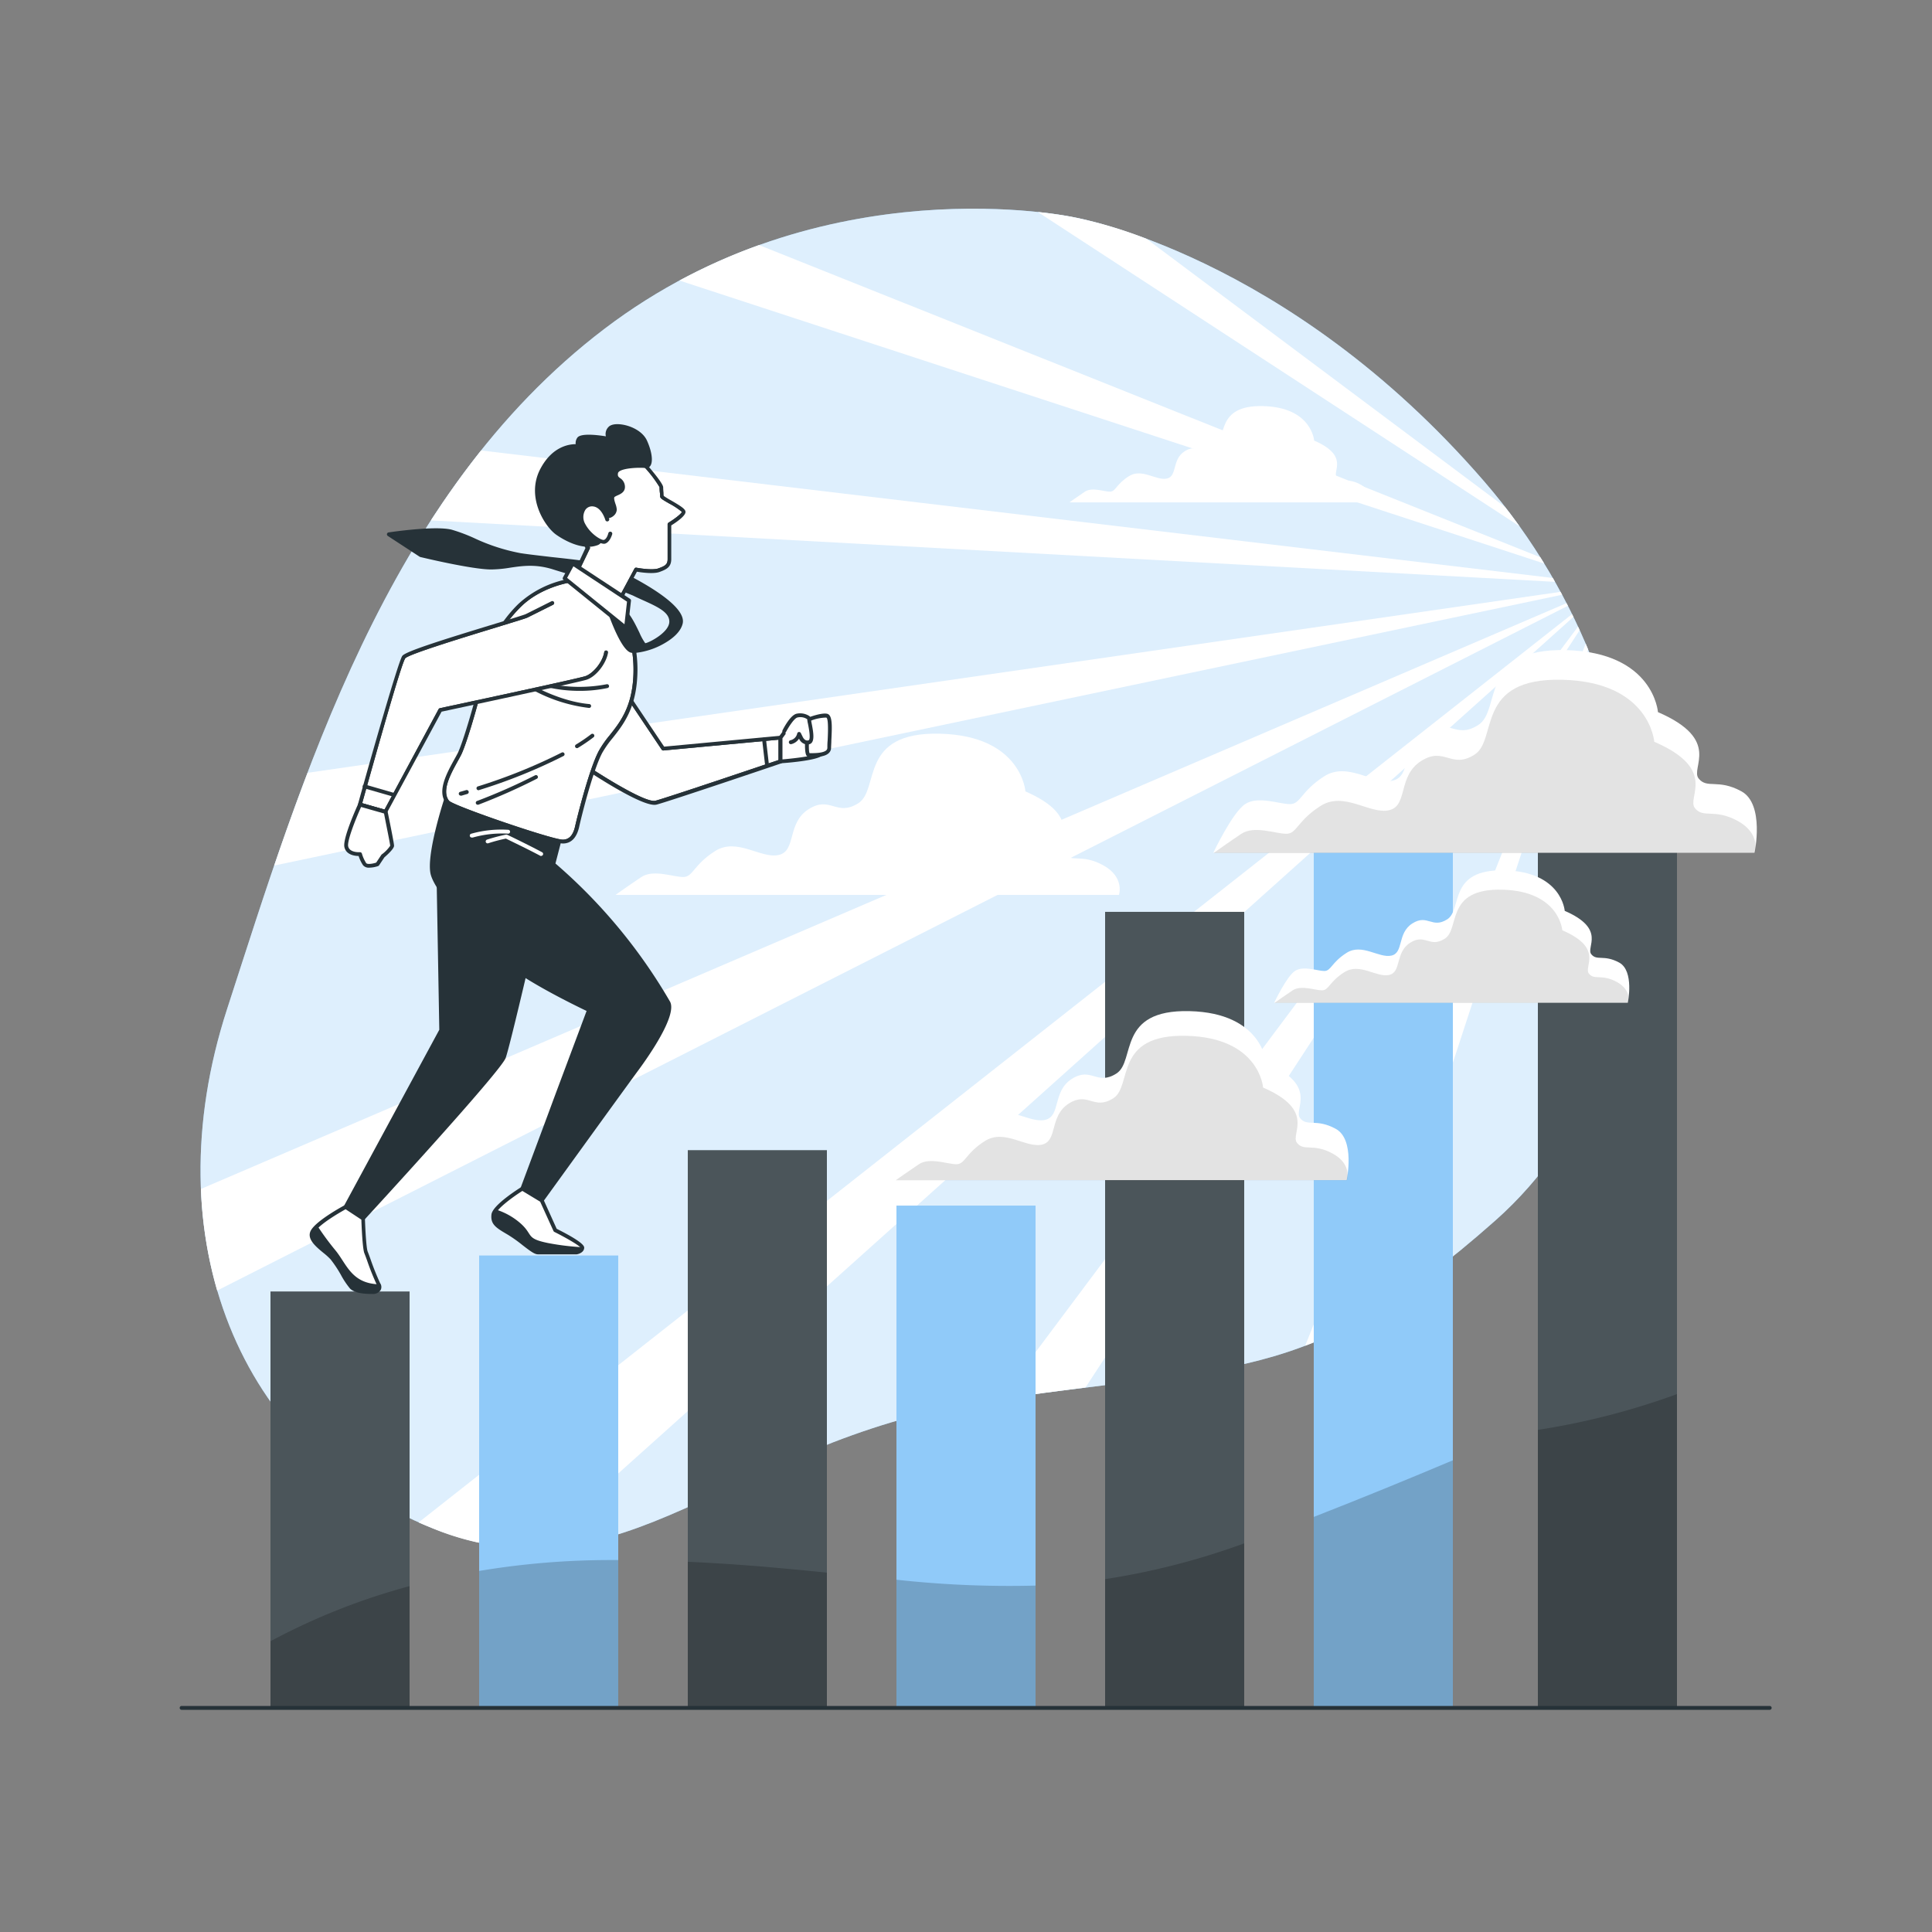 <svg xmlns="http://www.w3.org/2000/svg" xmlns:xlink="http://www.w3.org/1999/xlink" viewBox="0 0 500 500"><rect x="0" y="0" width="500" height="500" fill="#808080" stroke="none"/><defs><clipPath id="freepik--clip-path--inject-48"><path d="M156.25,170.76l15.41,23L202,190.91v6.16s-28.69,9.73-32.25,10.67-21.1-11.14-21.1-11.14S146.53,179.29,156.25,170.76Z" style="fill:#fff"></path></clipPath><clipPath id="freepik--clip-path-2--inject-48"><path d="M143,156.06l-6.64,3.31c-1.42.72-30.59,9-31.77,10.67s-11.38,38.18-11.38,38.18l6.64,1.9L114,183.8s35.57-7.59,37.7-8.3,4.74-3.8,5.22-6.64" style="fill:#fff"></path></clipPath><clipPath id="freepik--clip-path-3--inject-48"><path d="M113.44,224.37l.75,42.25L89.44,312.37l4.5,3s35.25-38.25,36.5-41.75,8.5-35,8.5-35,2.5-10.25-1.75-15.75S118.69,213.12,113.44,224.37Z" style="fill:#263238"></path></clipPath><clipPath id="freepik--clip-path-4--inject-48"><path d="M115.69,206.12s-.16.46-.4,1.25c-1.17,3.71-4.38,14.63-3.35,18.75,1.25,5,11.94,15.88,17.75,21.7,5.45,5.45,22.75,13.55,22.75,13.55s-7.5,20-9.25,24.75-8,21.5-8,21.5l5,3s20.75-28.75,25-34.5,9.27-14.15,7.75-16.75c-13.61-23.17-29.75-35.75-29.75-35.75l1.75-6.75Z" style="fill:#263238"></path></clipPath><clipPath id="freepik--clip-path-5--inject-48"><path d="M147.25,150.3a25.9,25.9,0,0,0-12.66,6.25c-5.3,5.13-8.82,12.35-9.14,15.72s-4.87,19.58-6.58,22.93-5.63,9.07-3.05,12.34c1.3,1.64,27.26,10.26,29.83,10.26s3.37-2.4,3.69-3.84,3.52-14.6,6.09-19.41,8.34-8,9-19.24a32.66,32.66,0,0,0-4.65-18.92S152.22,150.14,147.25,150.3Z" style="fill:#fff"></path></clipPath><clipPath id="freepik--clip-path-6--inject-48"><path d="M167.14,120.63s4,4.65,4,5.46.16,1.92.16,2.4,5.62,3,5.62,4-3.69,3.21-3.69,3.21v9c0,1.76-1,2.24-2.73,2.88s-5.93-.16-5.93-.16l-4.81,9-10.74-8,3-6.57-1-1.92s-5.29-3-4.17-8,5.29-5.61,6.58-7.54,3.36-6.25,5.29-6.89S167.14,120.63,167.14,120.63Z" style="fill:#fff"></path></clipPath><clipPath id="freepik--clip-path-7--inject-48"><path d="M169.35,208.29c-4.47,0-19.24-10.08-21-11.28a.51.51,0,0,1-.22-.35c-.08-.72-2-17.67,7.76-26.28a.49.49,0,0,1,.74.1l15.25,22.75L202,190.41a.52.52,0,0,1,.39.13.51.51,0,0,1,.16.37v6.16a.51.51,0,0,1-.34.48c-1.17.4-28.75,9.74-32.28,10.68A2.23,2.23,0,0,1,169.35,208.29Zm-20.22-12c7,4.8,18.08,11.58,20.5,10.94,3.29-.88,28.63-9.45,31.88-10.54v-5.26l-29.8,2.79a.49.49,0,0,1-.47-.22l-15.09-22.51C147.79,179.38,148.94,194.33,149.13,196.32Z" style="fill:#263238;clip-path:url(#freepik--clip-path--inject-48)"></path></clipPath><clipPath id="freepik--clip-path-8--inject-48"><path d="M93.94,315.87a.57.57,0,0,1-.28-.08l-4.5-3a.52.52,0,0,1-.16-.66l24.69-45.63-.75-42.12a.54.54,0,0,1,0-.22,12,12,0,0,1,9.93-7.27c5.93-.66,12.12,2.37,14.67,5.67,4.35,5.63,1.95,15.75,1.84,16.18-.29,1.28-7.27,31.56-8.51,35.05s-35.16,40.35-36.6,41.92A.5.5,0,0,1,93.94,315.87Zm-3.85-3.66,3.77,2.51c10-10.85,35.12-38.5,36.11-41.27,1.22-3.43,8.41-34.63,8.48-34.94,0-.11,2.39-10.09-1.66-15.33-2.33-3-8.26-5.91-13.77-5.3a11,11,0,0,0-9.08,6.6l.75,42.13a.54.54,0,0,1-.06.25Z" style="fill:#263238;clip-path:url(#freepik--clip-path-3--inject-48)"></path></clipPath><clipPath id="freepik--clip-path-9--inject-48"><path d="M140.19,311.12a.48.48,0,0,1-.26-.07l-5-3a.49.49,0,0,1-.21-.6s6.25-16.75,8-21.5c1.59-4.31,8-21.38,9.09-24.32-2.74-1.3-17.43-8.42-22.47-13.46-7.7-7.7-16.69-17.15-17.89-21.93-1-4.17,2-14.69,3.36-19l.4-1.26a.53.53,0,0,1,.26-.29.48.48,0,0,1,.39,0l29.25,10.75a.5.5,0,0,1,.31.6l-1.67,6.43a139.74,139.74,0,0,1,29.62,35.69c2.11,3.59-6.11,15-7.78,17.3-4.2,5.68-24.79,34.21-25,34.49A.48.48,0,0,1,140.19,311.12Zm-4.39-3.71,4.25,2.55c2.45-3.4,20.8-28.81,24.74-34.14,4.77-6.45,9-14.09,7.72-16.2C159.1,236.8,143,224.14,142.88,224a.49.49,0,0,1-.18-.52l1.64-6.31L116,206.77q-.09.3-.24.75c-1,3.32-4.35,14.44-3.34,18.48,1.28,5.12,13.16,17,17.62,21.46,5.33,5.33,22.44,13.38,22.61,13.46a.5.5,0,0,1,.26.63c-.08.2-7.52,20.05-9.25,24.74C142.06,290.61,136.75,304.86,135.8,307.41Z" style="fill:#263238;clip-path:url(#freepik--clip-path-4--inject-48)"></path></clipPath><clipPath id="freepik--clip-path-10--inject-48"><path d="M145.65,218.3c-2.52,0-28.73-8.56-30.22-10.45-2.41-3.06.23-7.83,2.15-11.32.32-.57.61-1.09.85-1.56,1.68-3.29,6.21-19.51,6.52-22.75.35-3.74,4.17-11.07,9.29-16a26.2,26.2,0,0,1,12.94-6.39h.06c5.11-.18,12.53,5.95,12.84,6.21a.43.43,0,0,1,.09.1,32.85,32.85,0,0,1,4.74,19.23c-.47,8.24-3.74,12.34-6.36,15.64a26.5,26.5,0,0,0-2.68,3.81c-2.46,4.62-5.57,17.16-6,19.27C149.2,216.88,147.79,218.3,145.65,218.3Zm1.65-67.5c-.5.08-7.42,1.31-12.37,6.11-5.4,5.24-8.69,12.32-9,15.4-.32,3.4-4.85,19.66-6.62,23.11-.25.48-.54,1-.86,1.59-1.79,3.24-4.24,7.69-2.24,10.22,1.11,1.32,26.69,10.07,29.43,10.07,1.64,0,2.68-1.13,3.2-3.45.47-2.14,3.62-14.82,6.14-19.53a26.59,26.59,0,0,1,2.78-4c2.67-3.35,5.69-7.16,6.14-15.08a32.56,32.56,0,0,0-4.52-18.55C158.7,156.17,151.81,150.63,147.3,150.8Z" style="fill:#263238;clip-path:url(#freepik--clip-path-5--inject-48)"></path></clipPath><clipPath id="freepik--clip-path-11--inject-48"><path d="M159.76,156.89a.47.47,0,0,1-.3-.1l-10.74-8a.5.5,0,0,1-.16-.61l2.95-6.35-.79-1.58c-.85-.54-5.36-3.68-4.28-8.48.8-3.5,3-5,4.75-6.13a6.7,6.7,0,0,0,1.9-1.58c.3-.44.64-1,1-1.65,1.29-2.18,2.89-4.89,4.54-5.44,2-.67,7.65,2.59,8.75,3.26a.29.29,0,0,1,.12.1c1.55,1.79,4.13,4.92,4.13,5.78,0,.42.05,1,.1,1.44,0,.31,0,.59.06.8a19.77,19.77,0,0,0,1.85,1.14c2.56,1.48,3.77,2.26,3.77,3,0,1-2.21,2.57-3.69,3.49v8.7c0,2.08-1.21,2.68-3.06,3.35-1.57.57-4.75.11-5.83-.07l-4.64,8.66a.49.49,0,0,1-.33.25Zm-10.12-8.67,10,7.42,4.54-8.46a.49.49,0,0,1,.53-.26c1.13.22,4.33.67,5.67.18,1.74-.63,2.4-1,2.4-2.41v-9a.5.5,0,0,1,.24-.43c1.76-1.07,3.38-2.38,3.45-2.79a18.4,18.4,0,0,0-3.27-2.16c-1.9-1.09-2.35-1.37-2.35-1.84,0-.2,0-.51-.06-.87s-.1-1.06-.1-1.53a32.07,32.07,0,0,0-3.83-5.07c-2.42-1.44-6.62-3.53-7.85-3.12s-2.86,3.07-4,5c-.38.65-.73,1.24-1,1.7a7.34,7.34,0,0,1-2.17,1.85c-1.7,1.13-3.63,2.41-4.33,5.52-1,4.56,3.88,7.44,3.93,7.47a.51.51,0,0,1,.2.21l1,1.93a.5.5,0,0,1,0,.43Zm22.16-19.73h0Zm-.06-.22Z" style="fill:#263238;clip-path:url(#freepik--clip-path-6--inject-48)"></path></clipPath><clipPath id="freepik--clip-path-12--inject-48"><path d="M99.82,210.62l-.14,0L93,208.7a.49.49,0,0,1-.34-.62c1-3.74,10.25-36.64,11.45-38.33.77-1.07,8.73-3.66,24.13-8.35,4-1.22,7.41-2.27,7.83-2.47l6.64-3.32a.49.49,0,0,1,.67.22.5.5,0,0,1-.23.67l-6.64,3.32c-.46.23-3.05,1-8,2.53-7.92,2.42-22.66,6.92-23.61,8s-7.08,22.9-11.17,37.53l5.78,1.65,14-26a.49.49,0,0,1,.34-.25c.35-.08,35.56-7.59,37.64-8.29,1.88-.62,4.43-3.49,4.89-6.24a.48.48,0,0,1,.57-.41.49.49,0,0,1,.41.57c-.48,2.87-3.12,6.22-5.55,7-2.07.69-34.22,7.56-37.53,8.27l-14.11,26.11A.5.5,0,0,1,99.82,210.62Z" style="fill:#263238;clip-path:url(#freepik--clip-path-2--inject-48)"></path></clipPath></defs><g id="freepik--background-simple--inject-48"><path d="M277.92,56.23S213,42.1,156.43,85.1,78,201.87,58.75,261.2s3.19,114.28,53.08,134.25,76.67-22.32,141.77-32.56,83.87-3.15,133.37-47,48.17-132.25-2.83-191.26S277.92,56.23,277.92,56.23Z" style="fill:#90CAF9"></path><path d="M277.92,56.23S213,42.1,156.43,85.1,78,201.87,58.75,261.2s3.19,114.28,53.08,134.25,76.67-22.32,141.77-32.56,83.87-3.15,133.37-47,48.17-132.25-2.83-191.26S277.92,56.23,277.92,56.23Z" style="fill:#fff;opacity:0.7"></path></g><g id="freepik--Sunburst--inject-48"><path d="M399.63,145.84c-.33-.54-.67-1.09-1-1.62L196.45,63.42a149.16,149.16,0,0,0-20.61,9.18Z" style="fill:#fff"></path><path d="M402.43,150.58l-.56-1-277.37-33c-4.63,5.81-8.93,11.86-13,18.1Z" style="fill:#fff"></path><path d="M406.84,158.94,108.34,394c1.15.52,2.31,1,3.49,1.48a68.6,68.6,0,0,0,26.49,5.29L407.2,159.66Z" style="fill:#fff"></path><path d="M393.24,136.19c-1.21-1.69-2.47-3.36-3.75-5L296.67,61.78a114.28,114.28,0,0,0-18.75-5.55s-3.41-.74-9.33-1.36Z" style="fill:#fff"></path><path d="M404.27,153.92c-.13-.25-.27-.5-.41-.75L79.61,200c-3.06,8-5.93,16.07-8.64,24Z" style="fill:#fff"></path><path d="M411,168.08c-.21-.49-.41-1-.62-1.48l-72.6,181.68a113.65,113.65,0,0,0,16.92-8.16Z" style="fill:#fff"></path><path d="M415,178.65c-.42-1.25-.86-2.49-1.32-3.73L398.32,304A104.1,104.1,0,0,0,409,287.8Z" style="fill:#fff"></path><path d="M405.77,156.78l-.36-.68L52,307.7A109.52,109.52,0,0,0,56.2,334Z" style="fill:#fff"></path><path d="M408.82,163.09c-.14-.31-.29-.62-.43-.92L258.93,362.08c8-1.2,15.28-2.14,22-3Z" style="fill:#fff"></path></g><g id="freepik--Charts--inject-48"><rect x="70" y="334.24" width="36" height="107.76" style="fill:#263238"></rect><rect x="70" y="334.24" width="36" height="107.76" style="fill:#fff;opacity:0.17"></rect><path d="M106,410.49a168.56,168.56,0,0,0-36,14.26V442h36Z" style="opacity:0.2"></path><rect x="124" y="324.92" width="36" height="117.08" style="fill:#90CAF9"></rect><path d="M158.25,403.74A205.68,205.68,0,0,0,124,406.56V442h36V403.74Z" style="opacity:0.2"></path><rect x="178" y="297.67" width="36" height="144.33" style="fill:#263238"></rect><rect x="178" y="297.67" width="36" height="144.33" style="fill:#fff;opacity:0.17"></rect><path d="M214,407c-10.95-1.12-22.73-2.22-36-2.81V442h36Z" style="opacity:0.2"></path><rect x="232" y="312.01" width="36" height="129.99" style="fill:#90CAF9"></rect><path d="M268,410.35a266.26,266.26,0,0,1-36-1.52V442h36Z" style="opacity:0.2"></path><rect x="286" y="235.99" width="36" height="206.01" style="fill:#263238"></rect><rect x="286" y="235.99" width="36" height="206.01" style="fill:#fff;opacity:0.17"></rect><path d="M322,399.42a187.3,187.3,0,0,1-36,9.26V442h36Z" style="opacity:0.2"></path><rect x="398" y="197.99" width="36" height="244.01" style="fill:#263238"></rect><rect x="398" y="197.99" width="36" height="244.01" style="fill:#fff;opacity:0.17"></rect><path d="M434,360.79a188,188,0,0,1-36,9.26V442h36Z" style="opacity:0.2"></path><rect x="340" y="206.94" width="36" height="235.06" style="fill:#90CAF9"></rect><path d="M340,392.58V442h36V377.92C364.49,382.78,352.34,387.76,340,392.58Z" style="opacity:0.2"></path><path d="M458,442.5H47a.5.5,0,0,1,0-1H458a.5.5,0,0,1,0,1Z" style="fill:#263238"></path></g><g id="freepik--Character--inject-48"><path d="M156.25,170.76l15.41,23L202,190.91v6.16s-28.69,9.73-32.25,10.67-21.1-11.14-21.1-11.14S146.53,179.29,156.25,170.76Z" style="fill:#fff"></path><path d="M169.35,208.29c-4.47,0-19.24-10.08-21-11.28a.51.51,0,0,1-.22-.35c-.08-.72-2-17.67,7.76-26.28a.49.49,0,0,1,.74.1l15.25,22.75L202,190.41a.52.52,0,0,1,.39.13.51.51,0,0,1,.16.37v6.16a.51.51,0,0,1-.34.48c-1.17.4-28.75,9.74-32.28,10.68A2.23,2.23,0,0,1,169.35,208.29Zm-20.22-12c7,4.8,18.08,11.58,20.5,10.94,3.29-.88,28.63-9.45,31.88-10.54v-5.26l-29.8,2.79a.49.49,0,0,1-.47-.22l-15.09-22.51C147.79,179.38,148.94,194.33,149.13,196.32Z" style="fill:#263238"></path><g style="clip-path:url(#freepik--clip-path-7--inject-48)"><path d="M183.86,194.78c1.31-2.09-15.39,6-16.17,5.74s1.3-3.66,0-5.22-3.39,3.65-4.7,0a48.2,48.2,0,0,0-4.17-8.09l-6.85-11c-4.72,8.87-3.31,20.35-3.31,20.35s17.55,12.09,21.1,11.14c2.49-.66,17.29-5.62,26-8.54-6.51.68-17.44,1.76-18.89,1.58C174.73,200.52,182.56,196.86,183.86,194.78Z" style="fill:#90CAF9"></path><path d="M183.86,194.78c1.31-2.09-15.39,6-16.17,5.74s1.3-3.66,0-5.22-3.39,3.65-4.7,0a48.2,48.2,0,0,0-4.17-8.09l-6.85-11c-4.72,8.87-3.31,20.35-3.31,20.35s17.55,12.09,21.1,11.14c2.49-.66,17.29-5.62,26-8.54-6.51.68-17.44,1.76-18.89,1.58C174.73,200.52,182.56,196.86,183.86,194.78Z" style="fill:#fff;opacity:0.5"></path></g><line x1="197.74" y1="191.38" x2="198.45" y2="197.55" style="fill:#fff"></line><path d="M198.45,198.05a.49.49,0,0,1-.49-.44l-.72-6.17a.5.5,0,0,1,1-.11l.71,6.16a.51.51,0,0,1-.44.56Z" style="fill:#263238"></path><path d="M202,190.91l2.61-3.56,8.53-.47s.48,7.11-.71,8.3S202,197.07,202,197.07Z" style="fill:#fff"></path><path d="M202,197.57a.47.47,0,0,1-.34-.13.51.51,0,0,1-.16-.37v-6.16a.47.47,0,0,1,.1-.3l2.6-3.55a.52.52,0,0,1,.38-.21l8.54-.47a.49.49,0,0,1,.52.47c.08,1.22.43,7.4-.86,8.68s-9.17,1.92-10.74,2Zm.5-6.5v5.46c3.74-.31,8.88-1,9.58-1.71s.75-4.57.59-7.41l-7.8.43Z" style="fill:#263238"></path><path d="M209.36,186.17s-1.19,9.24,0,9.24,5.22.24,5.22-1.89.71-8.06-.72-8.3S209.36,186.17,209.36,186.17Z" style="fill:#fff"></path><path d="M210.28,195.92h-.92a.75.75,0,0,1-.56-.27c-.92-1-.26-7,.06-9.55a.52.52,0,0,1,.32-.4c.33-.13,3.25-1.23,4.77-1s1.4,3,1.2,7c0,.72-.07,1.36-.07,1.82a1.84,1.84,0,0,1-.57,1.36C213.56,195.82,211.62,195.92,210.28,195.92Zm-.73-.93h0Zm0-.07h.19c1,0,3.3,0,4.11-.75a.88.88,0,0,0,.27-.65c0-.47,0-1.13.07-1.87.2-3.86.08-5.86-.37-5.94a11.14,11.14,0,0,0-4,.82C209.38,190.09,209.15,194.12,209.51,194.92Zm-.15,0Z" style="fill:#263238"></path><path d="M203,189.25s1.89-3.79,3.32-4,3.08.24,3.08.95,1.42,5.45,0,5.93-2.13-1.19-2.13-1.19l-.48-.95a2.77,2.77,0,0,1-2.13,2.14" style="fill:#fff"></path><path d="M208.86,192.68a2.46,2.46,0,0,1-2.07-1.52,3.28,3.28,0,0,1-2,1.42.5.5,0,1,1-.24-1,2.28,2.28,0,0,0,1.76-1.72.5.5,0,0,1,.94-.15l.47.95c.07.15.58,1.24,1.53.93.31-.1.53-.93-.15-4.29a6.89,6.89,0,0,1-.19-1.16,3.15,3.15,0,0,0-2.5-.46c-.81.14-2.21,2.28-3,3.76a.5.5,0,0,1-.67.23.51.51,0,0,1-.22-.67c.34-.68,2.09-4,3.68-4.3a4.37,4.37,0,0,1,3.24.6,1.1,1.1,0,0,1,.43.84c0,.11.09.56.17,1,.52,2.6.88,5-.51,5.44A2.07,2.07,0,0,1,208.86,192.68Z" style="fill:#263238"></path><path d="M113.44,224.37l.75,42.25L89.44,312.37l4.5,3s35.25-38.25,36.5-41.75,8.5-35,8.5-35,2.5-10.25-1.75-15.75S118.69,213.12,113.44,224.37Z" style="fill:#263238"></path><path d="M93.94,315.87a.57.57,0,0,1-.28-.08l-4.5-3a.52.52,0,0,1-.16-.66l24.69-45.63-.75-42.12a.54.54,0,0,1,0-.22,12,12,0,0,1,9.93-7.27c5.93-.66,12.12,2.37,14.67,5.67,4.35,5.63,1.95,15.75,1.84,16.18-.29,1.28-7.27,31.56-8.51,35.05s-35.16,40.35-36.6,41.92A.5.5,0,0,1,93.94,315.87Zm-3.85-3.66,3.77,2.51c10-10.85,35.12-38.5,36.11-41.27,1.22-3.43,8.41-34.63,8.48-34.94,0-.11,2.39-10.09-1.66-15.33-2.33-3-8.26-5.91-13.77-5.3a11,11,0,0,0-9.08,6.6l.75,42.13a.54.54,0,0,1-.06.25Z" style="fill:#263238"></path><g style="clip-path:url(#freepik--clip-path-8--inject-48)"><path d="M129.13,269.34c-1.5,1.13-20.25,27.05-29.19,39.48,10.11-11.09,29.57-32.62,30.5-35.2,1.25-3.5,8.5-35,8.5-35s.14-.59.3-1.56c-1.8-7.39-10.36-15.2-12.09-12.74l-2.47,18.55s0,15.09.49,16.58,5.2-1.73,4,0-9.15,8.9-7.17,8.9S131.11,267.86,129.13,269.34Z" style="fill:#fff;opacity:0.2"></path></g><path d="M93.94,315.37s.25,7.5.75,8.75,2.5,7,3.25,8.25-.25,2-1.5,2-4.25,0-5.5-1.25-3.25-5.5-5-7.5-6.5-4.5-5-7,8.5-6.25,8.5-6.25Z" style="fill:#fff"></path><path d="M96.44,334.87c-1.34,0-4.46,0-5.86-1.4A21.14,21.14,0,0,1,88.26,330a30.88,30.88,0,0,0-2.7-4.07,16.77,16.77,0,0,0-1.89-1.71c-2-1.65-4.47-3.7-3.16-5.88,1.55-2.59,8.4-6.28,8.69-6.43a.49.49,0,0,1,.51,0l4.5,3a.51.51,0,0,1,.23.4c.1,3,.37,7.73.71,8.58.14.35.39,1,.7,1.87a67.56,67.56,0,0,0,2.52,6.31,1.72,1.72,0,0,1,.14,1.79A2.29,2.29,0,0,1,96.44,334.87Zm-7-21.92c-1.27.71-6.79,3.84-8,5.93-.81,1.33.71,2.74,2.94,4.59a17.62,17.62,0,0,1,2,1.82,30,30,0,0,1,2.81,4.22,22.29,22.29,0,0,0,2.17,3.26c1.1,1.1,4,1.1,5.15,1.1a1.43,1.43,0,0,0,1.2-.46.85.85,0,0,0-.13-.78,65,65,0,0,1-2.6-6.48c-.3-.83-.55-1.5-.69-1.84-.48-1.21-.72-7.19-.77-8.67Z" style="fill:#263238"></path><path d="M86.73,323.49a70.83,70.83,0,0,1-4.59-6.25,6.8,6.8,0,0,0-1.2,1.38c-1.5,2.5,3.25,5,5,7s3.75,6.25,5,7.5,4.25,1.25,5.5,1.25,2.25-.75,1.5-2C90.85,332.11,89.68,327,86.73,323.49Z" style="fill:#263238"></path><path d="M115.69,206.12s-.16.46-.4,1.25c-1.17,3.71-4.38,14.63-3.35,18.75,1.25,5,11.94,15.88,17.75,21.7,5.45,5.45,22.75,13.55,22.75,13.55s-7.5,20-9.25,24.75-8,21.5-8,21.5l5,3s20.75-28.75,25-34.5,9.27-14.15,7.75-16.75c-13.61-23.17-29.75-35.75-29.75-35.75l1.75-6.75Z" style="fill:#263238"></path><path d="M140.19,311.12a.48.48,0,0,1-.26-.07l-5-3a.49.49,0,0,1-.21-.6s6.25-16.75,8-21.5c1.59-4.31,8-21.38,9.09-24.32-2.74-1.3-17.43-8.42-22.47-13.46-7.7-7.7-16.69-17.15-17.89-21.93-1-4.17,2-14.69,3.36-19l.4-1.26a.53.53,0,0,1,.26-.29.48.48,0,0,1,.39,0l29.25,10.75a.5.5,0,0,1,.31.6l-1.67,6.43a139.74,139.74,0,0,1,29.62,35.69c2.11,3.59-6.11,15-7.78,17.3-4.2,5.68-24.79,34.21-25,34.49A.48.48,0,0,1,140.19,311.12Zm-4.39-3.71,4.25,2.55c2.45-3.4,20.8-28.81,24.74-34.14,4.77-6.45,9-14.09,7.72-16.2C159.1,236.8,143,224.14,142.88,224a.49.49,0,0,1-.18-.52l1.64-6.31L116,206.77q-.09.3-.24.75c-1,3.32-4.35,14.44-3.34,18.48,1.28,5.12,13.16,17,17.62,21.46,5.33,5.33,22.44,13.38,22.61,13.46a.5.5,0,0,1,.26.63c-.08.2-7.52,20.05-9.25,24.74C142.06,290.61,136.75,304.86,135.8,307.41Z" style="fill:#263238"></path><g style="clip-path:url(#freepik--clip-path-9--inject-48)"><path d="M143.19,223.62l.29-1.15-5.69-2.6s-4.95-1.73-6.93-1.49-3,5.94.25,9.16,27.21,14.1,25.73,14.34-17.81-1-15.09.5,21.77,3.21,20.78,4.7-3,2.23-.25,3.46,9.24,8,10.91,10.33a2.65,2.65,0,0,0-.25-1.5C159.33,236.2,143.19,223.62,143.19,223.62Z" style="fill:#fff;opacity:0.2"></path></g><path d="M140.06,221.54a.46.46,0,0,1-.23-.06c-3.37-1.8-8-4-8.9-4.45a40.53,40.53,0,0,0-4.55,1.2.51.51,0,0,1-.65-.28.51.51,0,0,1,.28-.65,45.65,45.65,0,0,1,4.87-1.29.5.5,0,0,1,.32,0c.06,0,5.35,2.55,9.1,4.55a.5.5,0,0,1-.24.94Z" style="fill:#fff"></path><path d="M122.16,216.75a.5.5,0,0,1-.15-1,28.63,28.63,0,0,1,9.5-1,.5.5,0,1,1,0,1,28,28,0,0,0-9.15,1A.41.41,0,0,1,122.16,216.75Z" style="fill:#fff"></path><path d="M140.19,310.62l3.5,7.75s7,3.5,7,4.5-1.5,1.25-1.5,1.25h-10c-1.25,0-4.5-3.25-7.5-5s-4.25-2.5-4-4.75,7.5-6.75,7.5-6.75Z" style="fill:#fff"></path><path d="M139.19,324.62c-.84,0-2-.86-3.95-2.37a36.46,36.46,0,0,0-3.8-2.7c-3-1.76-4.54-2.64-4.25-5.24.27-2.42,7-6.64,7.73-7.11a.49.49,0,0,1,.52,0l5,3a.47.47,0,0,1,.2.22l3.43,7.59c4.72,2.37,7.12,4,7.12,4.87,0,1.12-1.21,1.62-1.92,1.74Zm-4-16.41c-2.73,1.72-6.85,4.8-7,6.22-.2,1.86.68,2.46,3.76,4.26a39.59,39.59,0,0,1,3.92,2.77c1.31,1,2.79,2.16,3.33,2.16h10s1-.22,1-.75c-.25-.53-3.69-2.54-6.73-4.05a.53.53,0,0,1-.23-.24L139.8,311Z" style="fill:#263238"></path><path d="M134.82,316.7a17.61,17.61,0,0,0-6.45-3.66,2.9,2.9,0,0,0-.68,1.33c-.25,2.25,1,3,4,4.75s6.25,5,7.5,5h10s1.5-.25,1.5-1.25c0,0,0-.06,0-.09a66.54,66.54,0,0,1-8.74-1.06C136,320.53,138.07,319.65,134.82,316.7Z" style="fill:#263238"></path><path d="M147.25,150.3a25.9,25.9,0,0,0-12.66,6.25c-5.3,5.13-8.82,12.35-9.14,15.72s-4.87,19.58-6.58,22.93-5.63,9.07-3.05,12.34c1.3,1.64,27.26,10.26,29.83,10.26s3.37-2.4,3.69-3.84,3.52-14.6,6.09-19.41,8.34-8,9-19.24a32.66,32.66,0,0,0-4.65-18.92S152.22,150.14,147.25,150.3Z" style="fill:#fff"></path><path d="M145.65,218.3c-2.52,0-28.73-8.56-30.22-10.45-2.41-3.06.23-7.83,2.15-11.32.32-.57.61-1.09.85-1.56,1.68-3.29,6.21-19.51,6.52-22.75.35-3.74,4.17-11.07,9.29-16a26.2,26.2,0,0,1,12.94-6.39h.06c5.11-.18,12.53,5.95,12.84,6.21a.43.43,0,0,1,.09.1,32.85,32.85,0,0,1,4.74,19.23c-.47,8.24-3.74,12.34-6.36,15.64a26.5,26.5,0,0,0-2.68,3.81c-2.46,4.62-5.57,17.16-6,19.27C149.2,216.88,147.79,218.3,145.65,218.3Zm1.65-67.5c-.5.08-7.42,1.31-12.37,6.11-5.4,5.24-8.69,12.32-9,15.4-.32,3.4-4.85,19.66-6.62,23.11-.25.48-.54,1-.86,1.59-1.79,3.24-4.24,7.69-2.24,10.22,1.11,1.32,26.69,10.07,29.43,10.07,1.64,0,2.68-1.13,3.2-3.45.47-2.14,3.62-14.82,6.14-19.53a26.59,26.59,0,0,1,2.78-4c2.67-3.35,5.69-7.16,6.14-15.08a32.56,32.56,0,0,0-4.52-18.55C158.7,156.17,151.81,150.63,147.3,150.8Z" style="fill:#263238"></path><g style="clip-path:url(#freepik--clip-path-10--inject-48)"><path d="M139.26,185.39c7.3-3.13,11.74-3.13,16.43-4.18s-8.87-.78-11.74-2.08,8.61-2.87,11.48-3.66-6.52.53-12,.53-12-11.74-6.26-17,15.13-5.74,15.13-5.74l-.22-1.78a11.41,11.41,0,0,0-4.83-1.22,25.9,25.9,0,0,0-12.66,6.25c-5.3,5.13-8.82,12.35-9.14,15.72s-4.87,19.58-6.58,22.93-5.63,9.07-3.05,12.34c1.3,1.64,27.26,10.26,29.83,10.26a3.31,3.31,0,0,0,1.18-.22c-4.35-2-12.39-5.08-15.14-6.37-3.91-1.83,9.91-4.69,12.78-8.35s-10.17,1.83-13.82,2.09-5.22-1.56-1.31-2.61,14.35-8.61,19-11.48-18,5.74-21.65,5.22S132,188.52,139.26,185.39Z" style="fill:#90CAF9"></path><path d="M139.26,185.39c7.3-3.13,11.74-3.13,16.43-4.18s-8.87-.78-11.74-2.08,8.61-2.87,11.48-3.66-6.52.53-12,.53-12-11.74-6.26-17,15.13-5.74,15.13-5.74l-.22-1.78a11.41,11.41,0,0,0-4.83-1.22,25.9,25.9,0,0,0-12.66,6.25c-5.3,5.13-8.82,12.35-9.14,15.72s-4.87,19.58-6.58,22.93-5.63,9.07-3.05,12.34c1.3,1.64,27.26,10.26,29.83,10.26a3.31,3.31,0,0,0,1.18-.22c-4.35-2-12.39-5.08-15.14-6.37-3.91-1.83,9.91-4.69,12.78-8.35s-10.17,1.83-13.82,2.09-5.22-1.56-1.31-2.61,14.35-8.61,19-11.48-18,5.74-21.65,5.22S132,188.52,139.26,185.39Z" style="fill:#fff;opacity:0.5"></path></g><path d="M150.11,178.79a37,37,0,0,1-8.53-.95.5.5,0,0,1-.35-.61.49.49,0,0,1,.6-.36,37.25,37.25,0,0,0,15.19.21.5.5,0,0,1,.59.39.49.49,0,0,1-.38.59A33.89,33.89,0,0,1,150.11,178.79Z" style="fill:#263238"></path><path d="M152.41,183.21h0a40.5,40.5,0,0,1-14.76-4.78.5.5,0,1,1,.5-.86c.07,0,7.06,4,14.35,4.64a.5.5,0,0,1-.05,1Z" style="fill:#263238"></path><path d="M149.32,193.62a.52.52,0,0,1-.43-.24.5.5,0,0,1,.17-.69A42.48,42.48,0,0,0,153,190a.51.51,0,0,1,.71.09.51.51,0,0,1-.09.7,44,44,0,0,1-4,2.73A.5.5,0,0,1,149.32,193.62Z" style="fill:#263238"></path><path d="M123.9,204.5a.5.5,0,0,1-.15-1,141.43,141.43,0,0,0,21.62-8.74.5.5,0,0,1,.47.89,139.37,139.37,0,0,1-21.79,8.8A.4.4,0,0,1,123.9,204.5Z" style="fill:#263238"></path><path d="M119.23,205.9a.49.49,0,0,1-.48-.36.5.5,0,0,1,.35-.62s.56-.15,1.54-.44a.5.5,0,1,1,.29,1l-1.57.46Z" style="fill:#263238"></path><path d="M123.73,208.26a.5.5,0,0,1-.18-1,149.66,149.66,0,0,0,14.93-6.61.49.49,0,0,1,.67.21.49.49,0,0,1-.2.67,154.63,154.63,0,0,1-15,6.67A.51.51,0,0,1,123.73,208.26Z" style="fill:#263238"></path><path d="M158.32,159.83s2.86,7.89,5,8.6,11.83-2.51,12.9-7.16-14-12.19-17.91-14-16.48-2.51-23.65-3.58-13.62-5-17.91-6.09-16.13.72-16.13.72l8.24,5.37s13.26,3.22,18.28,3.22,9.31-2.15,16.12,0,15.41,4.3,20.78,6.81,9.67,3.94,9.67,7.17S168,167,166.92,167s-3.59-8.6-6.45-9.32C160.47,157.68,156.88,155.89,158.32,159.83Z" style="fill:#263238"></path><path d="M164.12,169a3.16,3.16,0,0,1-.94-.12c-2.32-.77-5-8.08-5.33-8.91-.52-1.42-.49-2.36.09-2.88.82-.73,2.31-.1,2.7.09,1.94.54,3.55,3.88,4.85,6.56a14.28,14.28,0,0,0,1.5,2.72c1-.12,6.23-2.81,6.23-5.58,0-2.46-3-3.84-7.25-5.74-.68-.31-1.4-.63-2.13-1a113.36,113.36,0,0,0-14.52-4.91c-2.13-.63-4.24-1.25-6.2-1.87-4.48-1.41-7.86-.92-11.12-.44a32.77,32.77,0,0,1-4.85.46c-5,0-17.85-3.1-18.4-3.23l-.15-.07-8.24-5.38a.5.5,0,0,1,.2-.91c.48-.07,12-1.79,16.32-.71a43.59,43.59,0,0,1,5.85,2.19,49.76,49.76,0,0,0,12,3.89c2.28.35,5.07.65,8,1,6.39.69,13,1.4,15.75,2.66,2,.9,19.47,9,18.2,14.54-.54,2.34-2.93,4.11-4.84,5.19A18.84,18.84,0,0,1,164.12,169Zm-5.33-9.37c1.07,3,3.3,7.83,4.7,8.3a8.2,8.2,0,0,0,3.65-.48l-.22,0c-.71,0-1.2-.95-2.33-3.29s-2.74-5.67-4.24-6l-.11,0c-.5-.25-1.38-.49-1.64-.26-.06,0-.32.38.19,1.79Zm-21.6-14.18a20.13,20.13,0,0,1,6.23,1c2,.61,4.05,1.23,6.18,1.86,5.31,1.55,10.8,3.16,14.66,5l2.12,1c4.38,2,7.84,3.54,7.84,6.65,0,2.67-3.36,5.06-5.61,6.07a20.24,20.24,0,0,0,2.78-1.29c2.45-1.37,4-3,4.35-4.54.82-3.55-10.38-10.11-17.63-13.4-2.61-1.19-9.43-1.93-15.45-2.58-3-.32-5.77-.62-8.06-1a50.81,50.81,0,0,1-12.26-4,42.55,42.55,0,0,0-5.71-2.14c-3.31-.83-11.42.12-14.61.55l7,4.59c1.13.28,13.38,3.19,18.08,3.19a32.77,32.77,0,0,0,4.71-.45A35.73,35.73,0,0,1,137.19,145.48Z" style="fill:#263238"></path><path d="M167.14,120.63s4,4.65,4,5.46.16,1.92.16,2.4,5.62,3,5.62,4-3.69,3.21-3.69,3.21v9c0,1.76-1,2.24-2.73,2.88s-5.93-.16-5.93-.16l-4.81,9-10.74-8,3-6.57-1-1.92s-5.29-3-4.17-8,5.29-5.61,6.58-7.54,3.36-6.25,5.29-6.89S167.14,120.63,167.14,120.63Z" style="fill:#fff"></path><path d="M159.76,156.89a.47.47,0,0,1-.3-.1l-10.74-8a.5.5,0,0,1-.16-.61l2.95-6.35-.79-1.58c-.85-.54-5.36-3.68-4.28-8.48.8-3.5,3-5,4.75-6.13a6.7,6.7,0,0,0,1.9-1.58c.3-.44.64-1,1-1.65,1.29-2.18,2.89-4.89,4.54-5.44,2-.67,7.65,2.59,8.75,3.26a.29.29,0,0,1,.12.1c1.55,1.79,4.13,4.92,4.13,5.78,0,.42.05,1,.1,1.44,0,.31,0,.59.06.8a19.77,19.77,0,0,0,1.85,1.14c2.56,1.48,3.77,2.26,3.77,3,0,1-2.21,2.57-3.69,3.49v8.7c0,2.08-1.21,2.68-3.06,3.35-1.57.57-4.75.11-5.83-.07l-4.64,8.66a.49.49,0,0,1-.33.25Zm-10.12-8.67,10,7.42,4.54-8.46a.49.49,0,0,1,.53-.26c1.13.22,4.33.67,5.67.18,1.74-.63,2.4-1,2.4-2.41v-9a.5.5,0,0,1,.24-.43c1.76-1.07,3.38-2.38,3.45-2.79a18.4,18.4,0,0,0-3.27-2.16c-1.9-1.09-2.35-1.37-2.35-1.84,0-.2,0-.51-.06-.87s-.1-1.06-.1-1.53a32.07,32.07,0,0,0-3.83-5.07c-2.42-1.44-6.62-3.53-7.85-3.12s-2.86,3.07-4,5c-.38.65-.73,1.24-1,1.7a7.34,7.34,0,0,1-2.17,1.85c-1.7,1.13-3.63,2.41-4.33,5.52-1,4.56,3.88,7.44,3.93,7.47a.51.51,0,0,1,.2.21l1,1.93a.5.5,0,0,1,0,.43Zm22.16-19.73h0Zm-.06-.22Z" style="fill:#263238"></path><g style="clip-path:url(#freepik--clip-path-11--inject-48)"><path d="M166.65,145.21c-5.48-1.82-5-5.21-5.22-10.17S157,122.52,157,122.52l-2.3-.16c-.44.75-.85,1.44-1.19,2-1.29,1.93-5.46,2.57-6.58,7.54s4.17,8,4.17,8l1,1.92-3,6.57,10.74,8,4.81-9s4.17.8,5.93.16a7.51,7.51,0,0,0,1.79-.84A42.88,42.88,0,0,1,166.65,145.21Z" style="fill:#90CAF9"></path><path d="M166.65,145.21c-5.48-1.82-5-5.21-5.22-10.17S157,122.52,157,122.52l-2.3-.16c-.44.75-.85,1.44-1.19,2-1.29,1.93-5.46,2.57-6.58,7.54s4.17,8,4.17,8l1,1.92-3,6.57,10.74,8,4.81-9s4.17.8,5.93.16a7.51,7.51,0,0,0,1.79-.84A42.88,42.88,0,0,1,166.65,145.21Z" style="fill:#fff;opacity:0.5"></path><path d="M165.21,128a.51.51,0,0,1-.45-.72,5,5,0,0,1,1.6-1.63c1.37-1,3.5.24,3.59.29a.51.51,0,0,1,.18.69.49.49,0,0,1-.68.18c-.46-.27-1.8-.85-2.5-.35a4.27,4.27,0,0,0-1.29,1.27A.51.51,0,0,1,165.21,128Z" style="fill:#263238"></path><path d="M169.7,130.59H167a.49.49,0,0,1-.49-.39.49.49,0,0,1,.29-.56l2.56-1.13a.5.5,0,1,1,.4.92l-.37.16h.33a.5.5,0,0,1,.5.5A.5.5,0,0,1,169.7,130.59Z" style="fill:#263238"></path></g><path d="M155.59,132.5a1.45,1.45,0,0,0,1.28,1.12,2,2,0,0,0,2.25-1.76c0-1-1.28-3.05-.32-3.69s2.72-.8,2.4-2.57-2.08-1.28-1.76-3.2,6.25-1.93,7.7-1.77,1.44-2.88-.16-6.41-7.86-4.81-9.14-3.37a2,2,0,0,0-.16,2.73s-7.06-1.28-7.86,0,0,1.92,0,1.92-5.61-1.12-9.46,5.94S141.48,136,144.21,138s6.89,3.85,10.1,2.73-1.61-5-1.93-6.9S155.59,132.5,155.59,132.5Z" style="fill:#263238"></path><path d="M152.23,141.51c-3.52,0-7.13-2.31-8.31-3.15-2.84-2-8-9.79-4-17.16,3-5.57,7.23-6.25,9.07-6.25a2.37,2.37,0,0,1,.4-1.64c.78-1.23,4.9-.79,7.41-.39a2.56,2.56,0,0,1,.66-2.4c.59-.66,1.88-.9,3.53-.65,2.43.36,5.37,1.79,6.44,4.14,1.3,2.86,1.64,5.5.85,6.59a1.27,1.27,0,0,1-1.2.53c-2-.22-6.93.06-7.15,1.35-.12.75.11.92.57,1.27a2.67,2.67,0,0,1,1.19,1.77c.32,1.71-1,2.29-1.86,2.68a4.72,4.72,0,0,0-.75.39c-.32.21,0,1.19.21,1.84a5.17,5.17,0,0,1,.33,1.43,2.2,2.2,0,0,1-.82,1.63,2.51,2.51,0,0,1-2,.63,2,2,0,0,1-1.59-1.17,3.36,3.36,0,0,0-2.23.28.47.47,0,0,0-.1.47,7.43,7.43,0,0,0,1.3,2.23c1,1.39,2,2.83,1.65,4a2,2,0,0,1-1.36,1.22A6.82,6.82,0,0,1,152.23,141.51Zm-3.33-25.58c-1.63,0-5.31.62-8.1,5.75-3.72,6.81,1.07,14,3.69,15.86s6.76,3.68,9.65,2.67c.62-.22.71-.49.73-.58.23-.7-.73-2-1.51-3.12a7.69,7.69,0,0,1-1.47-2.65,1.48,1.48,0,0,1,.39-1.35c.94-.92,3.15-.55,3.4-.5a.49.49,0,0,1,.4.4,1,1,0,0,0,.86.72,1.61,1.61,0,0,0,1.21-.39,1.27,1.27,0,0,0,.47-.88,5.31,5.31,0,0,0-.28-1.12c-.34-1.05-.77-2.35.18-3a6.34,6.34,0,0,1,.9-.46c1-.43,1.45-.7,1.29-1.6a1.67,1.67,0,0,0-.81-1.14,2,2,0,0,1-1-2.23c.46-2.77,8.16-2.19,8.24-2.18a.28.28,0,0,0,.28-.12c.41-.57.38-2.67-.95-5.59-.91-2-3.58-3.26-5.68-3.58-1.42-.21-2.35,0-2.63.34a1.51,1.51,0,0,0-.16,2.06.51.51,0,0,1,.06.58.5.5,0,0,1-.52.24c-3.59-.65-7-.76-7.35-.23-.56.9-.11,1.27-.11,1.27a.5.5,0,0,1,.14.6.5.5,0,0,1-.55.28A4.75,4.75,0,0,0,148.9,115.93Z" style="fill:#263238"></path><path d="M157.19,134.42s-1-3.52-3.52-3.84-4,2.56-2.57,5.29,4.49,4.65,5.45,4.33,1.45-2.09,1.45-2.09" style="fill:#fff"></path><path d="M156.33,140.73c-1.49,0-4.3-2-5.67-4.63a4.52,4.52,0,0,1,0-4.69,3.1,3.1,0,0,1,3-1.33c2.86.36,3.9,4.06,4,4.21a.5.5,0,1,1-1,.27s-.91-3.21-3.11-3.49a2.08,2.08,0,0,0-2.08.91,3.58,3.58,0,0,0,0,3.65c1.41,2.65,4.23,4.29,4.85,4.09s1-1.25,1.12-1.74a.5.5,0,0,1,1,.26c-.06.21-.59,2-1.77,2.43A1.12,1.12,0,0,1,156.33,140.73Z" style="fill:#263238"></path><polygon points="148.22 145.81 162.81 155.43 162 162.48 146.13 149.66 148.22 145.81" style="fill:#fff"></polygon><path d="M162,163a.45.45,0,0,1-.31-.11l-15.87-12.82a.51.51,0,0,1-.13-.63l2.09-3.85a.49.49,0,0,1,.71-.18L163.08,155a.51.51,0,0,1,.22.48l-.8,7a.51.51,0,0,1-.31.41A.58.58,0,0,1,162,163Zm-15.23-13.45,14.84,12,.66-5.84-13.87-9.15Z" style="fill:#263238"></path><path d="M143,156.06l-6.64,3.31c-1.42.72-30.59,9-31.77,10.67s-11.38,38.18-11.38,38.18l6.64,1.9L114,183.8s35.57-7.59,37.7-8.3,4.74-3.8,5.22-6.64" style="fill:#fff"></path><path d="M99.82,210.62l-.14,0L93,208.7a.49.49,0,0,1-.34-.62c1-3.74,10.25-36.64,11.45-38.33.77-1.07,8.73-3.66,24.13-8.35,4-1.22,7.41-2.27,7.83-2.47l6.64-3.32a.49.49,0,0,1,.67.22.5.5,0,0,1-.23.67l-6.64,3.32c-.46.23-3.05,1-8,2.53-7.92,2.42-22.66,6.92-23.61,8s-7.08,22.9-11.17,37.53l5.78,1.65,14-26a.49.49,0,0,1,.34-.25c.35-.08,35.56-7.59,37.64-8.29,1.88-.62,4.43-3.49,4.89-6.24a.48.48,0,0,1,.57-.41.49.49,0,0,1,.41.57c-.48,2.87-3.12,6.22-5.55,7-2.07.69-34.22,7.56-37.53,8.27l-14.11,26.11A.5.5,0,0,1,99.82,210.62Z" style="fill:#263238"></path><g style="clip-path:url(#freepik--clip-path-12--inject-48)"><path d="M122.08,163.82c-8.16,2.52-16.88,5.33-17.52,6.22-.84,1.18-6.21,19.88-9.27,30.66,4.51-2.32,11.75-6.25,9.27-6.44-3.39-.27-3.91-2.09.52-5.22s13-9.39,10.7-9.91-10.43-1.57-5.48-4.18,32.35,0,37.3-2.35-6.26-3.39-12.78-4.17,6-.78,6-.78,4.44-.26,3.39-5-5.59-3-7.88-3.32c-.61.31-6.38,2-12.83,4Z" style="fill:#90CAF9"></path><path d="M122.08,163.82c-8.16,2.52-16.88,5.33-17.52,6.22-.84,1.18-6.21,19.88-9.27,30.66,4.51-2.32,11.75-6.25,9.27-6.44-3.39-.27-3.91-2.09.52-5.22s13-9.39,10.7-9.91-10.43-1.57-5.48-4.18,32.35,0,37.3-2.35-6.26-3.39-12.78-4.17,6-.78,6-.78,4.44-.26,3.39-5-5.59-3-7.88-3.32c-.61.31-6.38,2-12.83,4Z" style="fill:#fff;opacity:0.5"></path></g><path d="M99.82,210.12s1.66,8.06,1.66,8.77-2.38,2.61-2.38,2.61l-1.42,2.13s-2.61,1-3.32,0A9.77,9.77,0,0,1,93.18,221s-3.09.24-3.56-1.89,3.56-10.91,3.56-10.91Z" style="fill:#fff"></path><path d="M95.56,224.55a1.93,1.93,0,0,1-1.6-.62,9.38,9.38,0,0,1-1.15-2.4c-.94,0-3.23-.26-3.68-2.3C88.64,217,92.3,208.92,92.72,208a.51.51,0,0,1,.59-.27l6.64,1.89a.53.53,0,0,1,.36.39c.27,1.35,1.67,8.14,1.67,8.87s-1.54,2.17-2.5,3l-1.38,2.07a.53.53,0,0,1-.25.19A7.32,7.32,0,0,1,95.56,224.55Zm-2.38-4a.5.5,0,0,1,.48.36,9.25,9.25,0,0,0,1.1,2.45c.3.4,1.65.2,2.6-.12l1.33-2a.52.52,0,0,1,.1-.11,9.22,9.22,0,0,0,2.19-2.24c0-.46-1-5.25-1.59-8.36l-5.94-1.69c-1.52,3.38-3.65,8.82-3.34,10.2.37,1.69,3,1.51,3,1.5Z" style="fill:#263238"></path><line x1="94.36" y1="203.48" x2="101.71" y2="205.61" style="fill:#fff"></line><path d="M101.71,206.11l-.14,0L94.22,204a.51.51,0,0,1-.34-.62.49.49,0,0,1,.62-.34l7.35,2.13a.5.5,0,0,1-.14,1Z" style="fill:#263238"></path></g><g id="freepik--Clouds--inject-48"><path d="M285.47,223.91c-5.66-3.09-8.24-.52-10.3-3.09s5.66-9.27-9.79-16c0,0-1-14.42-22.14-14.94s-15.45,14.43-21.12,18-7.21-2.06-12.87,1.55-3.09,10.81-7.73,11.84-10.81-4.63-16.48-1-5.66,6.7-8.24,6.7-7.72-2.06-10.81,0-6.7,4.63-6.7,4.63h130.3S291.14,227,285.47,223.91Z" style="fill:#fff"></path><path d="M352.09,125.39c-3.38-1.85-4.92-.31-6.15-1.85s3.39-5.53-5.84-9.52c0,0-.61-8.61-13.21-8.92s-9.23,8.61-12.61,10.76-4.3-1.23-7.68.92-1.85,6.46-4.61,7.07-6.46-2.76-9.84-.61-3.38,4-4.92,4-4.61-1.23-6.45,0-4,2.77-4,2.77h77.77S355.47,127.23,352.09,125.39Z" style="fill:#fff"></path><path d="M419.06,249.12c-4-2.17-5.79-.36-7.24-2.17s4-6.51-6.87-11.22c0,0-.73-10.13-15.56-10.49s-10.85,10.13-14.83,12.67-5.07-1.45-9.05,1.08-2.17,7.6-5.42,8.32-7.6-3.25-11.58-.72-4,4.7-5.79,4.7-5.43-1.45-7.6,0-5.37,8.23-5.37,8.23h91.53S423,251.29,419.06,249.12Z" style="fill:#fff"></path><g style="opacity:0.11"><path d="M418.43,254.13c-4-2.17-5.79-.36-7.23-2.17s4-6.51-6.88-11.21c0,0-.72-10.13-15.56-10.5s-10.85,10.13-14.83,12.67-5.06-1.45-9,1.08-2.17,7.6-5.43,8.32-7.6-3.25-11.58-.72-4,4.7-5.79,4.7-5.42-1.44-7.59,0-4.71,3.26-4.71,3.26h91.54S422.41,256.3,418.43,254.13Z"></path></g><path d="M450.67,204.79c-6.09-3.32-8.85-.55-11.07-3.32s6.09-10-10.52-17.17c0,0-1.1-15.5-23.81-16.05s-16.6,15.5-22.69,19.38-7.76-2.22-13.85,1.66-3.32,11.62-8.3,12.73-11.63-5-17.72-1.11-6.09,7.2-8.86,7.2-8.3-2.21-11.62,0-8.23,12.6-8.23,12.6H454.08S456.76,208.11,450.67,204.79Z" style="fill:#fff"></path><g style="opacity:0.11"><path d="M449.72,212.46c-6.09-3.32-8.86-.56-11.08-3.32s6.09-10-10.52-17.17c0,0-1.1-15.5-23.8-16.05s-16.61,15.5-22.7,19.37-7.75-2.21-13.85,1.67-3.32,11.62-8.3,12.73-11.63-5-17.72-1.11-6.09,7.2-8.86,7.2-8.3-2.21-11.62,0-7.2,5-7.2,5H454.15S455.81,215.78,449.72,212.46Z"></path></g><path d="M345.69,292.14c-5.08-2.77-7.39-.46-9.23-2.77s5.07-8.31-8.77-14.31c0,0-.93-12.92-19.85-13.38S294,274.6,288.92,277.83s-6.47-1.84-11.54,1.39-2.77,9.69-6.93,10.61-9.69-4.15-14.77-.92-5.07,6-7.38,6-6.93-1.84-9.7,0-6.85,10.5-6.85,10.5H348.52S350.77,294.91,345.69,292.14Z" style="fill:#fff"></path><g style="opacity:0.11"><path d="M344.89,298.54c-5.08-2.77-7.39-.47-9.23-2.77s5.08-8.31-8.77-14.31c0,0-.92-12.93-19.85-13.39S293.19,281,288.12,284.23s-6.47-1.85-11.54,1.38-2.77,9.69-6.93,10.62-9.69-4.16-14.77-.93-5.07,6-7.38,6-6.93-1.85-9.69,0-6,4.15-6,4.15H348.58S350,301.31,344.89,298.54Z"></path></g></g></svg>